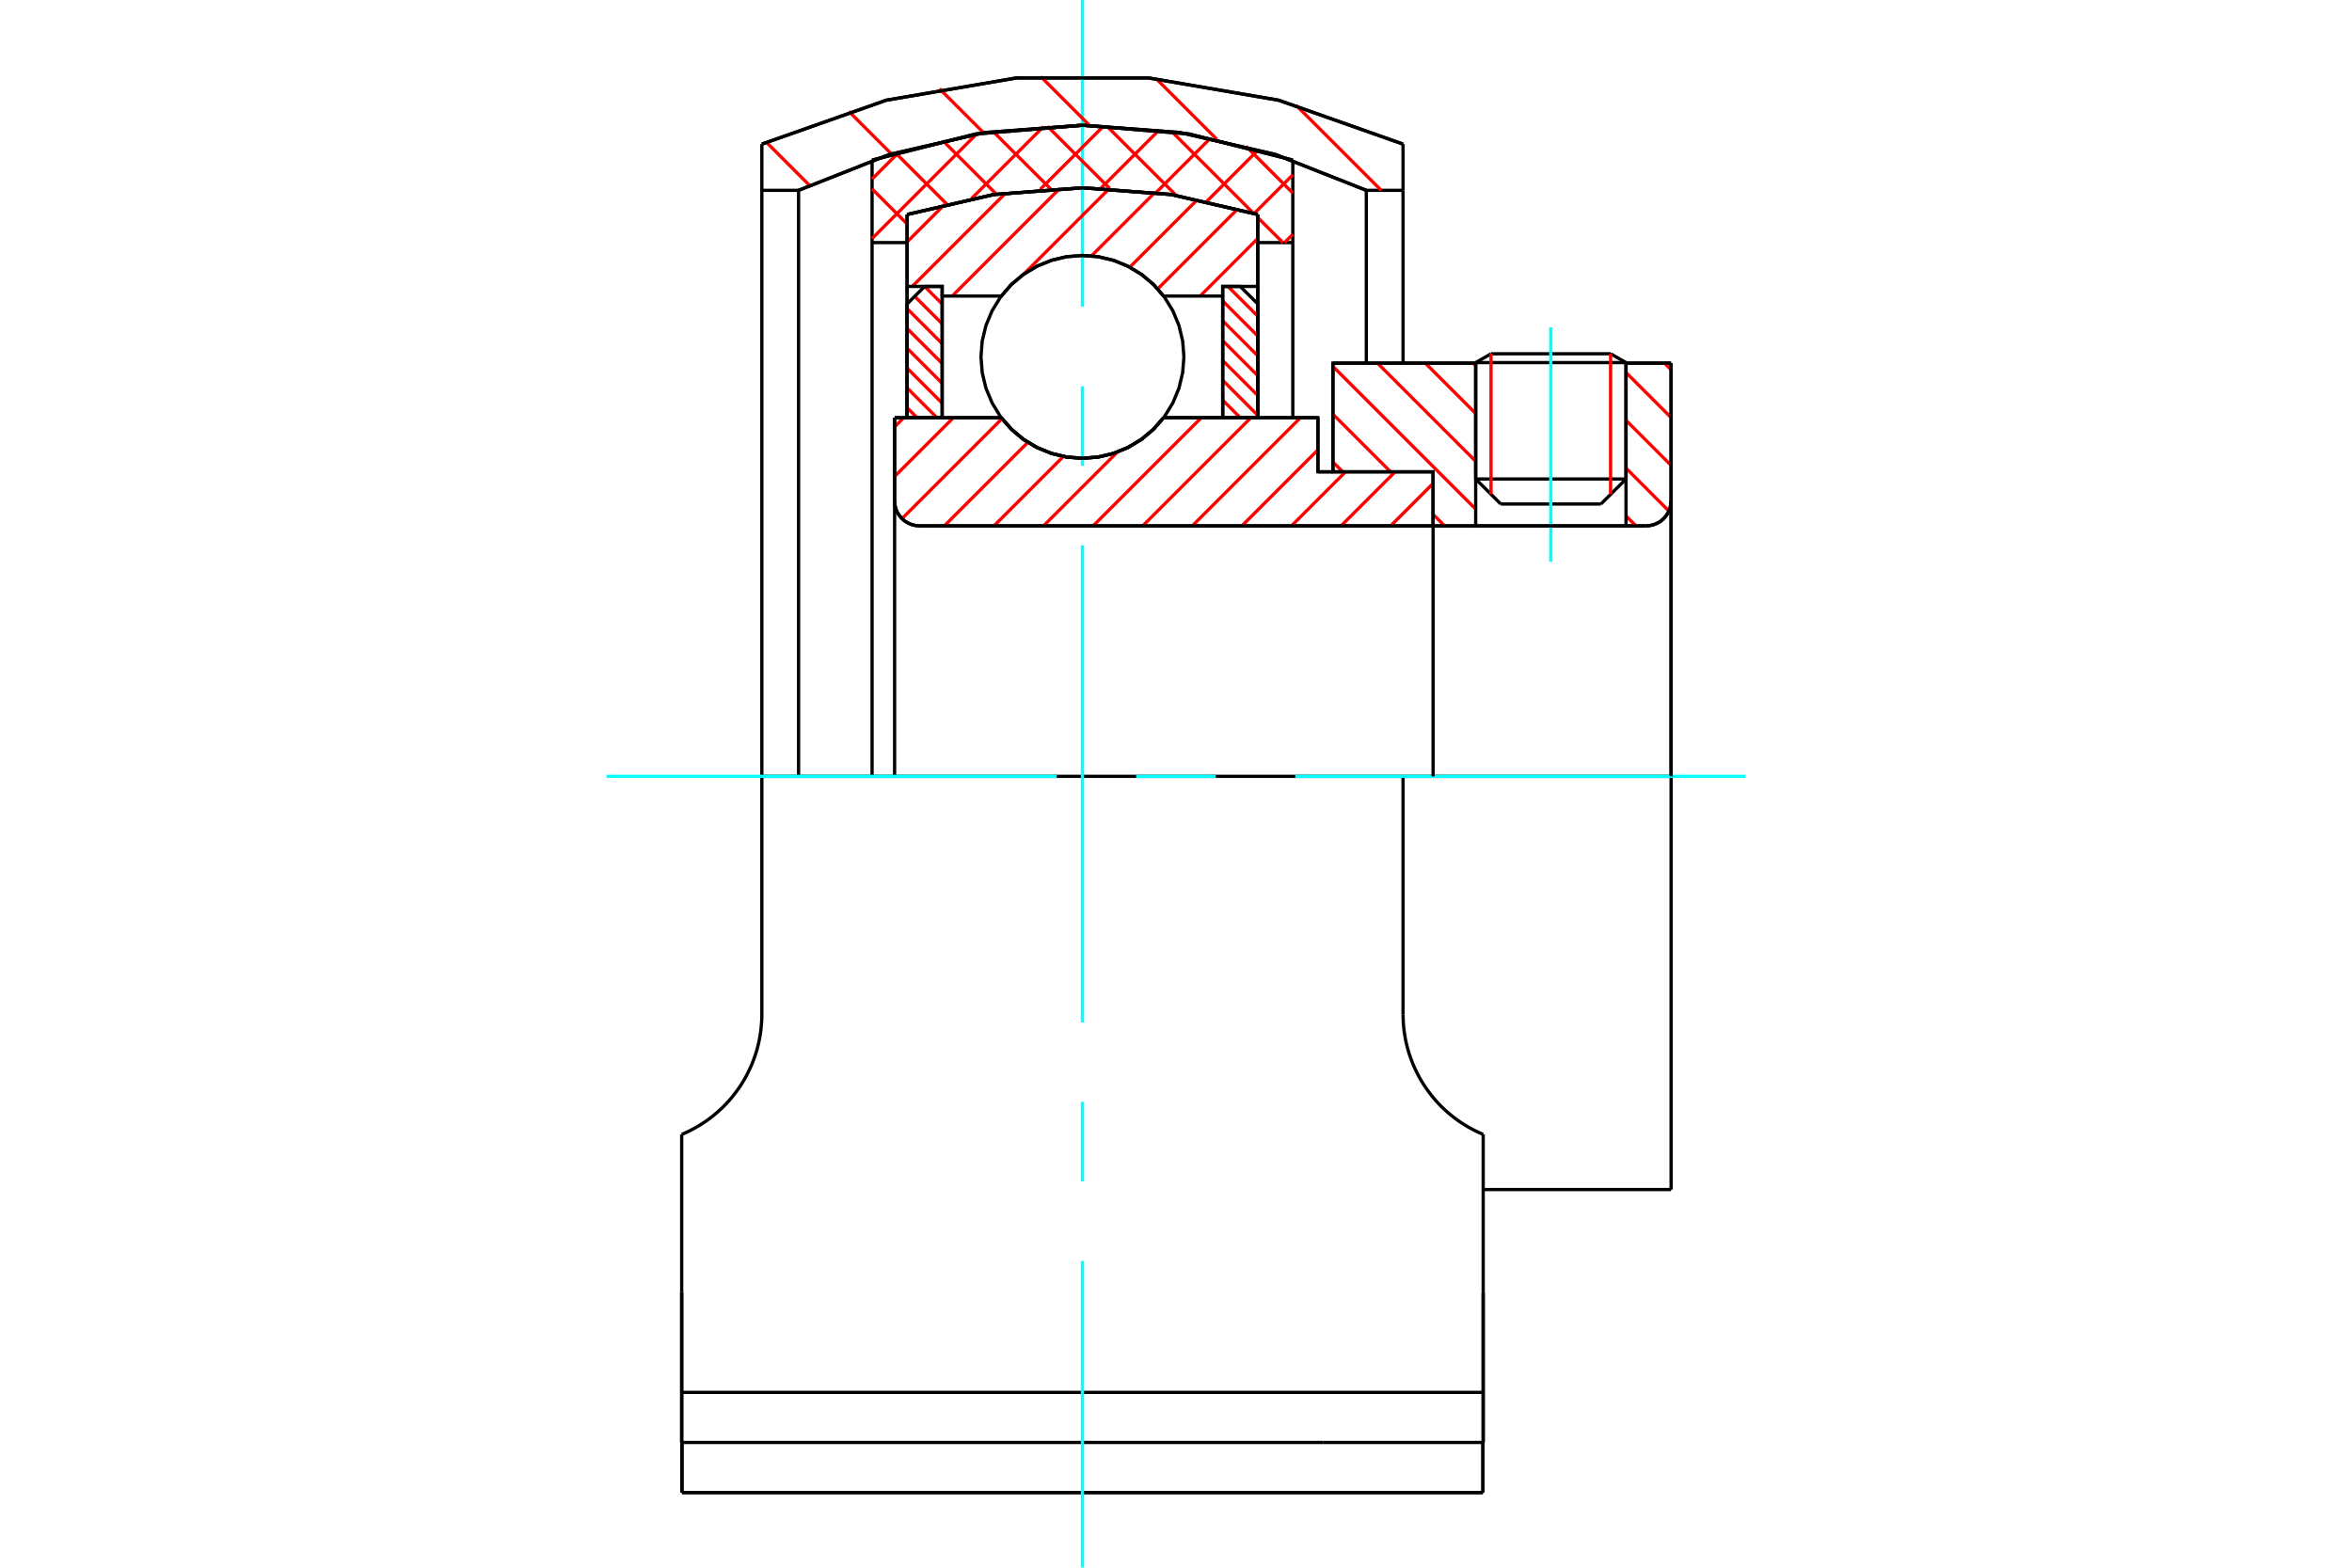 <?xml version="1.0" standalone="no"?>
<!DOCTYPE svg PUBLIC "-//W3C//DTD SVG 1.1//EN"
	"http://www.w3.org/Graphics/SVG/1.1/DTD/svg11.dtd">
<svg xmlns="http://www.w3.org/2000/svg" height="100%" width="100%" viewBox="0 0 36000 24000">
	<rect x="-1800" y="-1200" width="39600" height="26400" style="fill:#FFF"/>
	<g style="fill:none; fill-rule:evenodd" transform="matrix(1 0 0 1 0 0)">
		<g style="fill:none; stroke:#000; stroke-width:50; shape-rendering:geometricPrecision">
			<line x1="20172" y1="7223" x2="20402" y2="7223"/>
			<line x1="20172" y1="6395" x2="20172" y2="7223"/>
			<line x1="13693" y1="6395" x2="15326" y2="6395"/>
			<line x1="17810" y1="6395" x2="20172" y2="6395"/>
			<polyline points="15326,6395 15484,6575 15668,6729 15874,6852 16096,6942 16329,6997 16568,7016 16807,6997 17040,6942 17262,6852 17468,6729 17652,6575 17810,6395"/>
			<polyline points="13693,7668 13697,7728 13711,7786 13734,7842 13766,7893 13805,7939 13851,7978 13902,8009 13958,8032 14016,8046 14076,8051"/>
			<line x1="13693" y1="7668" x2="13693" y2="11885"/>
			<line x1="13693" y1="7668" x2="13693" y2="6395"/>
			<line x1="24888" y1="7333" x2="24888" y2="5559"/>
			<line x1="24504" y1="7716" x2="24888" y2="7333"/>
			<line x1="22587" y1="7333" x2="22971" y2="7716"/>
			<line x1="22587" y1="5559" x2="22587" y2="7333"/>
			<line x1="22587" y1="5559" x2="20402" y2="5559"/>
			<line x1="20402" y1="7223" x2="20402" y2="5559"/>
			<line x1="25194" y1="8051" x2="14076" y2="8051"/>
			<polyline points="25194,8051 25254,8046 25313,8032 25368,8009 25420,7978 25465,7939 25504,7893 25536,7842 25559,7786 25573,7728 25578,7668"/>
			<line x1="25578" y1="5559" x2="25578" y2="7668"/>
			<line x1="25578" y1="5559" x2="24888" y2="5559"/>
			<polyline points="25578,18211 25578,11885 21475,11885"/>
			<line x1="25578" y1="7668" x2="25578" y2="11885"/>
			<line x1="22587" y1="7333" x2="24888" y2="7333"/>
			<line x1="24888" y1="5551" x2="22587" y2="5551"/>
			<line x1="22822" y1="5416" x2="24652" y2="5416"/>
			<line x1="24504" y1="7716" x2="22971" y2="7716"/>
			<line x1="22702" y1="18211" x2="25578" y2="18211"/>
			<line x1="22587" y1="5551" x2="22587" y2="5559"/>
			<line x1="24888" y1="5559" x2="24888" y2="5551"/>
			<line x1="22822" y1="5416" x2="22587" y2="5551"/>
			<line x1="24888" y1="5551" x2="24652" y2="5416"/>
			<line x1="20249" y1="22083" x2="22702" y2="22083"/>
			<line x1="12888" y1="22083" x2="20249" y2="22083"/>
			<line x1="10434" y1="22083" x2="12888" y2="22083"/>
			<line x1="11661" y1="11885" x2="21475" y2="11885"/>
			<line x1="21475" y1="15527" x2="21475" y2="11885"/>
			<polyline points="22702,17367 22645,17342 22587,17315 22531,17286 22475,17255 22420,17222 22365,17187 22312,17151 22260,17112 22209,17072 22160,17031 22112,16988 22065,16943 22020,16897 21977,16850 21935,16801 21895,16750 21855,16697 21816,16642 21779,16585 21744,16527 21710,16466 21679,16404 21649,16341 21621,16276 21596,16210 21573,16144 21552,16076 21534,16008 21518,15939 21505,15870 21494,15801 21486,15732 21480,15663 21477,15595 21475,15527"/>
			<line x1="22702" y1="17367" x2="22702" y2="19783"/>
			<line x1="22702" y1="21316" x2="22702" y2="19783"/>
			<line x1="22702" y1="22083" x2="22702" y2="21316"/>
			<polyline points="11661,11885 11661,15527 11660,15595 11656,15663 11650,15732 11642,15801 11631,15870 11618,15939 11602,16008 11584,16076 11563,16144 11540,16210 11515,16276 11487,16341 11457,16404 11426,16466 11392,16527 11357,16585 11320,16642 11281,16697 11241,16750 11201,16801 11159,16850 11116,16897 11071,16943 11024,16988 10976,17031 10927,17072 10876,17112 10824,17151 10771,17187 10717,17222 10661,17255 10605,17286 10549,17315 10492,17342 10434,17367"/>
			<polyline points="22702,21316 20249,21316 12888,21316 10434,21316"/>
			<line x1="10434" y1="22083" x2="10434" y2="21316"/>
			<line x1="10434" y1="19783" x2="10434" y2="21316"/>
			<line x1="10434" y1="17367" x2="10434" y2="19783"/>
			<polyline points="20913,2914 19520,2364 18061,2029 16568,1917 15075,2029 13616,2364 12223,2914 12223,11885"/>
			<line x1="20913" y1="5558" x2="20913" y2="2914"/>
			<polyline points="22702,19783 22702,19936 22702,22083"/>
			<polyline points="10434,22083 10434,19936 10434,19783"/>
			<line x1="21475" y1="2914" x2="20913" y2="2914"/>
			<line x1="21475" y1="5558" x2="21475" y2="2914"/>
			<polyline points="12223,2914 11661,2914 11661,11885"/>
			<line x1="21475" y1="2206" x2="21475" y2="2914"/>
			<line x1="11661" y1="2914" x2="11661" y2="2206"/>
			<polyline points="21475,2206 19570,1534 17578,1193 15558,1193 13566,1534 11661,2206"/>
			<line x1="22698" y1="22850" x2="22698" y2="22083"/>
			<line x1="22698" y1="22302" x2="22698" y2="22079"/>
			<line x1="22698" y1="22850" x2="22698" y2="22302"/>
			<line x1="20249" y1="22850" x2="22698" y2="22850"/>
			<line x1="12888" y1="22850" x2="20249" y2="22850"/>
			<line x1="10438" y1="22850" x2="10438" y2="22083"/>
			<line x1="10438" y1="22850" x2="12888" y2="22850"/>
			<line x1="10438" y1="22302" x2="10438" y2="22850"/>
			<line x1="10438" y1="22079" x2="10438" y2="22302"/>
			<line x1="16568" y1="22850" x2="22698" y2="22850"/>
			<line x1="10438" y1="22850" x2="16568" y2="22850"/>
			<line x1="13884" y1="3714" x2="13348" y2="3714"/>
			<line x1="13884" y1="3284" x2="13884" y2="3714"/>
			<polyline points="19252,3284 17925,2978 16568,2875 15211,2978 13884,3284"/>
			<line x1="19252" y1="3714" x2="19252" y2="3284"/>
			<line x1="19788" y1="3714" x2="19252" y2="3714"/>
			<line x1="19788" y1="2451" x2="19788" y2="3714"/>
			<polyline points="19788,2451 18200,2051 16568,1917 14936,2051 13348,2451"/>
			<line x1="13348" y1="3714" x2="13348" y2="2451"/>
			<line x1="13884" y1="3714" x2="13884" y2="6395"/>
			<line x1="13348" y1="3714" x2="13348" y2="11885"/>
			<line x1="19252" y1="3714" x2="19252" y2="6395"/>
			<line x1="19788" y1="3714" x2="19788" y2="6395"/>
		</g>
		<g style="fill:none; stroke:#0FF; stroke-width:50; shape-rendering:geometricPrecision">
			<line x1="23737" y1="8599" x2="23737" y2="5011"/>
			<line x1="9284" y1="11885" x2="16174" y2="11885"/>
			<line x1="17391" y1="11885" x2="18609" y2="11885"/>
			<line x1="19826" y1="11885" x2="26716" y2="11885"/>
			<line x1="16568" y1="24000" x2="16568" y2="19304"/>
			<line x1="16568" y1="18086" x2="16568" y2="16869"/>
			<line x1="16568" y1="15652" x2="16568" y2="8348"/>
			<line x1="16568" y1="7131" x2="16568" y2="5914"/>
			<line x1="16568" y1="4696" x2="16568" y2="0"/>
		</g>
		<g style="fill:none; stroke:#F00; stroke-width:50; shape-rendering:geometricPrecision">
			<line x1="19072" y1="2240" x2="19788" y2="2956"/>
			<line x1="17933" y1="2012" x2="19188" y2="3267"/>
			<line x1="19252" y1="3331" x2="19636" y2="3714"/>
			<line x1="16939" y1="1928" x2="18005" y2="2994"/>
			<line x1="16032" y1="1933" x2="16986" y2="2886"/>
			<line x1="15204" y1="2016" x2="16081" y2="2892"/>
			<line x1="14431" y1="2153" x2="15252" y2="2974"/>
			<line x1="13706" y1="2339" x2="14490" y2="3123"/>
			<line x1="13348" y1="2892" x2="13884" y2="3428"/>
			<line x1="19788" y1="3587" x2="19661" y2="3714"/>
			<line x1="19788" y1="2676" x2="19196" y2="3269"/>
			<line x1="19263" y1="2290" x2="18471" y2="3083"/>
			<line x1="18529" y1="2113" x2="17694" y2="2949"/>
			<line x1="17741" y1="1991" x2="16848" y2="2884"/>
			<line x1="16895" y1="1926" x2="15922" y2="2899"/>
			<line x1="15972" y1="1938" x2="14871" y2="3039"/>
			<line x1="14947" y1="2052" x2="13348" y2="3652"/>
			<line x1="13766" y1="2323" x2="13348" y2="2741"/>
		</g>
		<g style="fill:none; stroke:#000; stroke-width:50; shape-rendering:geometricPrecision">
			<polyline points="19788,2451 18200,2051 16568,1917 14936,2051 13348,2451"/>
			<polyline points="19252,3284 17925,2978 16568,2875 15211,2978 13884,3284"/>
		</g>
		<g style="fill:none; stroke:#F00; stroke-width:50; shape-rendering:geometricPrecision">
			<line x1="19840" y1="1613" x2="21141" y2="2914"/>
			<line x1="17700" y1="1208" x2="18626" y2="2134"/>
			<line x1="15930" y1="1173" x2="16675" y2="1918"/>
			<line x1="14380" y1="1358" x2="15059" y2="2037"/>
			<line x1="12992" y1="1705" x2="13644" y2="2357"/>
			<line x1="11729" y1="2176" x2="12388" y2="2836"/>
		</g>
		<g style="fill:none; stroke:#000; stroke-width:50; shape-rendering:geometricPrecision">
			<polyline points="21475,2206 19570,1534 17578,1193 15558,1193 13566,1534 11661,2206"/>
			<polyline points="20913,2914 19520,2364 18061,2029 16568,1917 15075,2029 13616,2364 12223,2914"/>
		</g>
		<g style="fill:none; stroke:#F00; stroke-width:50; shape-rendering:geometricPrecision">
			<line x1="24652" y1="5416" x2="24652" y2="7568"/>
			<line x1="22822" y1="7568" x2="22822" y2="5416"/>
			<line x1="13884" y1="6242" x2="14037" y2="6395"/>
			<line x1="13884" y1="5939" x2="14341" y2="6395"/>
			<line x1="13884" y1="5635" x2="14421" y2="6172"/>
			<line x1="13884" y1="5331" x2="14421" y2="5868"/>
			<line x1="13884" y1="5028" x2="14421" y2="5564"/>
			<line x1="13884" y1="4724" x2="14421" y2="5261"/>
			<line x1="14001" y1="4537" x2="14421" y2="4957"/>
			<line x1="14152" y1="4385" x2="14421" y2="4654"/>
		</g>
		<g style="fill:none; stroke:#000; stroke-width:50; shape-rendering:geometricPrecision">
			<polyline points="14421,6395 14421,4385 14153,4385 13884,4653 13884,6395 14421,6395"/>
		</g>
		<g style="fill:none; stroke:#F00; stroke-width:50; shape-rendering:geometricPrecision">
			<line x1="18795" y1="4385" x2="19252" y2="4841"/>
			<line x1="18715" y1="4608" x2="19252" y2="5144"/>
			<line x1="18715" y1="4911" x2="19252" y2="5448"/>
			<line x1="18715" y1="5215" x2="19252" y2="5752"/>
			<line x1="18715" y1="5519" x2="19252" y2="6055"/>
			<line x1="18715" y1="5822" x2="19252" y2="6359"/>
			<line x1="18715" y1="6126" x2="18984" y2="6395"/>
		</g>
		<g style="fill:none; stroke:#000; stroke-width:50; shape-rendering:geometricPrecision">
			<polyline points="18715,6395 18715,4385 18983,4385 19252,4653 19252,6395 18715,6395"/>
			<polyline points="18121,5463 18102,5220 18045,4983 17952,4758 17824,4551 17666,4365 17481,4207 17273,4080 17048,3987 16811,3930 16568,3911 16325,3930 16088,3987 15863,4080 15655,4207 15470,4365 15312,4551 15185,4758 15091,4983 15034,5220 15015,5463 15034,5706 15091,5943 15185,6168 15312,6376 15470,6561 15655,6719 15863,6847 16088,6940 16325,6997 16568,7016 16811,6997 17048,6940 17273,6847 17481,6719 17666,6561 17824,6376 17952,6168 18045,5943 18102,5706 18121,5463"/>
		</g>
		<g style="fill:none; stroke:#F00; stroke-width:50; shape-rendering:geometricPrecision">
			<line x1="25476" y1="5559" x2="25578" y2="5661"/>
			<line x1="24888" y1="5703" x2="25578" y2="6393"/>
			<line x1="24888" y1="6435" x2="25578" y2="7125"/>
			<line x1="24888" y1="7167" x2="25544" y2="7824"/>
			<line x1="22548" y1="5559" x2="22587" y2="5598"/>
			<line x1="24888" y1="7899" x2="25040" y2="8051"/>
			<line x1="21816" y1="5559" x2="22587" y2="6330"/>
			<line x1="21084" y1="5559" x2="22587" y2="7062"/>
			<line x1="20402" y1="5609" x2="22587" y2="7794"/>
			<line x1="20402" y1="6341" x2="21284" y2="7223"/>
			<line x1="21935" y1="7874" x2="22112" y2="8051"/>
			<line x1="20402" y1="7073" x2="20552" y2="7223"/>
		</g>
		<g style="fill:none; stroke:#000; stroke-width:50; shape-rendering:geometricPrecision">
			<line x1="25578" y1="11885" x2="25578" y2="5559"/>
			<polyline points="25194,8051 25254,8046 25313,8032 25368,8009 25420,7978 25465,7939 25504,7893 25536,7842 25559,7786 25573,7728 25578,7668"/>
			<polyline points="25194,8051 24888,8051 24888,5559"/>
			<polyline points="24888,8051 22587,8051 22587,5559"/>
			<polyline points="22587,8051 21935,8051 21935,11885"/>
			<polyline points="21935,8051 21935,7223 20402,7223 20402,5559 22587,5559"/>
			<line x1="24888" y1="5559" x2="25578" y2="5559"/>
		</g>
		<g style="fill:none; stroke:#F00; stroke-width:50; shape-rendering:geometricPrecision">
			<line x1="19252" y1="3650" x2="18370" y2="4532"/>
			<line x1="18944" y1="3199" x2="17720" y2="4423"/>
			<line x1="18330" y1="3053" x2="17293" y2="4090"/>
			<line x1="17678" y1="2946" x2="16707" y2="3917"/>
			<line x1="16980" y1="2886" x2="15664" y2="4202"/>
			<line x1="16220" y1="2886" x2="14575" y2="4532"/>
			<line x1="15394" y1="2954" x2="13963" y2="4385"/>
			<line x1="14458" y1="3130" x2="13884" y2="3704"/>
		</g>
		<g style="fill:none; stroke:#000; stroke-width:50; shape-rendering:geometricPrecision">
			<polyline points="13884,6395 13884,4385 13884,3284"/>
			<polyline points="19252,3284 17925,2978 16568,2875 15211,2978 13884,3284"/>
			<polyline points="19252,3284 19252,4385 18715,4385 18715,4532 18715,6395"/>
			<polyline points="18715,4532 17810,4532 17652,4352 17468,4198 17262,4074 17040,3984 16807,3929 16568,3911 16329,3929 16096,3984 15874,4074 15668,4198 15484,4352 15326,4532 14421,4532 14421,6395"/>
			<polyline points="14421,4532 14421,4385 13884,4385"/>
			<line x1="19252" y1="4385" x2="19252" y2="6395"/>
		</g>
		<g style="fill:none; stroke:#F00; stroke-width:50; shape-rendering:geometricPrecision">
			<line x1="21935" y1="7401" x2="21285" y2="8051"/>
			<line x1="21354" y1="7223" x2="20526" y2="8051"/>
			<line x1="20595" y1="7223" x2="19767" y2="8051"/>
			<line x1="20172" y1="6887" x2="19008" y2="8051"/>
			<line x1="19905" y1="6395" x2="18249" y2="8051"/>
			<line x1="19146" y1="6395" x2="17490" y2="8051"/>
			<line x1="18387" y1="6395" x2="16731" y2="8051"/>
			<line x1="17103" y1="6920" x2="15972" y2="8051"/>
			<line x1="16276" y1="6988" x2="15213" y2="8051"/>
			<line x1="15733" y1="6772" x2="14454" y2="8051"/>
			<line x1="15337" y1="6409" x2="13806" y2="7940"/>
			<line x1="14592" y1="6395" x2="13693" y2="7294"/>
			<line x1="13833" y1="6395" x2="13693" y2="6535"/>
		</g>
		<g style="fill:none; stroke:#000; stroke-width:50; shape-rendering:geometricPrecision">
			<polyline points="13693,6395 13693,7668 13697,7728 13711,7786 13734,7842 13766,7893 13805,7939 13851,7978 13902,8009 13958,8032 14016,8046 14076,8051 21935,8051 21935,7223 20172,7223 20172,6395 17810,6395"/>
			<polyline points="15326,6395 15484,6575 15668,6729 15874,6852 16096,6942 16329,6997 16568,7016 16807,6997 17040,6942 17262,6852 17468,6729 17652,6575 17810,6395"/>
			<polyline points="15326,6395 14229,6395 13693,6395"/>
		</g>
	</g>
</svg>
